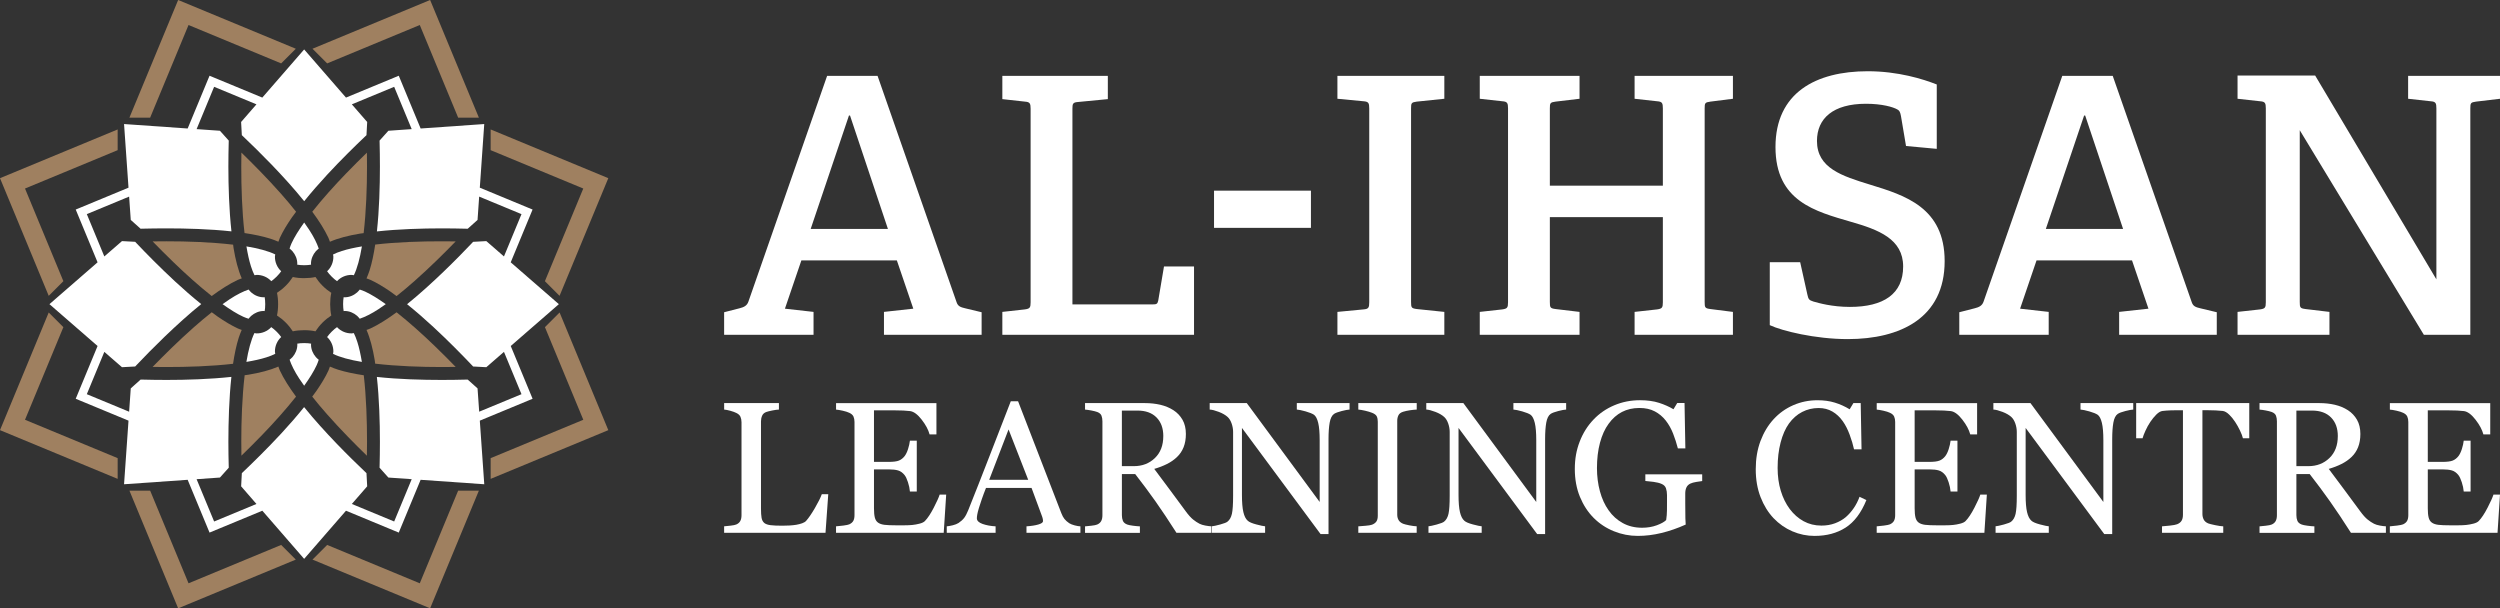 <svg xmlns="http://www.w3.org/2000/svg" id="Layer_1" data-name="Layer 1" viewBox="0 0 1173.55 285.56"><rect x="0" y="0" width="1173.55" height="285.56" fill="#333333" stroke="none"/><defs><style>      .cls-1 {        fill: #fff;      }      .cls-2 {        fill-rule: evenodd;      }      .cls-2, .cls-3 {        fill: #9f8060;      }    </style></defs><g><path class="cls-2" d="M55.23,60.76L0,83.64l22.87,55.23,6.88-6.88-18.01-43.49,43.49-18.01v-9.73ZM11.74,197.05l18.01-43.48-6.88-6.88L0,201.92l55.23,22.87v-9.73l-43.49-18.01ZM131.98,255.8l-43.48,18.01-18.01-43.48h-9.73l22.87,55.23,55.23-22.88-6.88-6.88ZM215.06,230.33l-18.01,43.48-43.48-18.01-6.88,6.88,55.22,22.87,22.88-55.22h-9.73ZM262.68,146.69l-6.88,6.88,18.01,43.48-43.49,18.01v9.73l55.23-22.87-22.87-55.23ZM230.32,60.76v9.73l43.48,18.01-18.01,43.49,6.88,6.88,22.88-55.23-55.23-22.88ZM201.91,0l-55.22,22.88,6.88,6.88,43.48-18.02,18.02,43.49h9.73L201.91,0ZM83.63,0l-22.88,55.23h9.73l18.02-43.49,43.48,18.02,6.88-6.88L83.63,0Z"></path><g><path class="cls-1" d="M142.78,104.46c-2.5,3.5-4.59,6.83-5.92,9.73-.42.9-.66,1.68-.93,2.48.46.39.93.78,1.33,1.23,1.38,1.58,2.31,3.68,2.29,5.92,0,.14-.05.28-.06.41.92.16,1.97.27,3.28.27,1.31,0,2.35-.1,3.27-.26,0-.14-.06-.28-.06-.42-.01-2.24.91-4.33,2.3-5.92.4-.45.89-.81,1.35-1.21-.85-2.49-2.34-5.53-4.5-8.83-.72-1.11-1.52-2.25-2.34-3.41Z"></path><path class="cls-3" d="M113.32,71.64c-.03,2.05-.06,4.24-.06,6.6-.01,9.43.34,21.01,1.53,31.16,4.41.67,8.54,1.51,12.09,2.63,1.36.44,2.61.92,3.81,1.44.24-.61.4-1.19.68-1.81,1.4-3.04,3.34-6.23,5.62-9.54.62-.9,1.33-1.82,2-2.72-2.19-2.78-4.57-5.61-7.03-8.39-6.42-7.26-13.31-14.2-18.63-19.37Z"></path><path class="cls-3" d="M172.28,78.24c0-2.35-.02-4.54-.05-6.58-2.94,2.85-6.34,6.22-9.9,9.91-5.35,5.54-10.98,11.79-15.74,17.82,3.14,4.26,5.8,8.44,7.59,12.27.29.63.45,1.22.69,1.83,3.93-1.72,8.75-2.93,14.15-3.83.54-.09,1.13-.13,1.68-.22,1.2-10.19,1.59-21.72,1.58-31.2Z"></path><path class="cls-1" d="M104.46,142.77c3.5,2.5,6.83,4.6,9.74,5.92.9.42,1.68.66,2.48.93.4-.46.78-.93,1.23-1.34,1.58-1.38,3.68-2.31,5.92-2.3.14,0,.27.05.41.06.16-.92.27-1.96.26-3.27,0-1.31-.11-2.36-.26-3.28-.14,0-.27.06-.41.06-2.24.02-4.34-.9-5.92-2.29-.45-.4-.81-.89-1.21-1.34-2.49.85-5.53,2.34-8.83,4.51-1.1.72-2.25,1.52-3.4,2.34Z"></path><path class="cls-1" d="M166.11,129.2c1.56-3.17,2.85-7.98,3.77-13.53-3.48.58-6.7,1.27-9.39,2.14-1.6.5-2.96,1.06-4.14,1.64.02.32.14.65.14.97.05,2.51-.96,5.11-2.94,6.91.54.76,1.2,1.58,2.14,2.52.93.95,1.76,1.6,2.52,2.14,1.8-1.97,4.39-2.99,6.91-2.94.33,0,.66.12.99.15Z"></path><path class="cls-3" d="M113.32,213.91c2.94-2.85,6.34-6.22,9.9-9.91,5.34-5.54,10.98-11.8,15.74-17.82-3.14-4.27-5.8-8.43-7.59-12.27-.29-.63-.45-1.22-.69-1.84-3.94,1.72-8.75,2.94-14.16,3.84-.53.09-1.13.13-1.67.22-1.2,10.18-1.59,21.69-1.58,31.18,0,2.36.02,4.56.06,6.61Z"></path><path class="cls-3" d="M137.45,155.53c1.59-.36,3.35-.53,5.32-.54,1.97,0,3.73.18,5.32.54.88-1.37,1.95-2.73,3.32-4.11,1.39-1.37,2.74-2.44,4.11-3.32-.35-1.59-.52-3.35-.53-5.32,0-1.97.18-3.73.53-5.32-1.37-.88-2.73-1.95-4.11-3.32-1.37-1.38-2.44-2.74-3.32-4.11-1.59.36-3.35.53-5.32.54-1.97,0-3.73-.18-5.32-.54-.88,1.37-1.94,2.73-3.32,4.11-1.38,1.37-2.75,2.44-4.11,3.32.35,1.59.53,3.35.53,5.32,0,1.97-.18,3.73-.53,5.32,1.36.88,2.73,1.95,4.11,3.32,1.37,1.38,2.44,2.74,3.32,4.11Z"></path><path class="cls-3" d="M173.89,131.37c3.04,1.4,6.24,3.34,9.54,5.62.9.62,1.81,1.32,2.72,2,2.78-2.19,5.6-4.58,8.38-7.03,7.26-6.42,14.21-13.31,19.37-18.64-2.06-.03-4.26-.05-6.63-.05-9.43-.01-20.99.34-31.14,1.53-.67,4.41-1.51,8.53-2.63,12.08-.44,1.35-.93,2.61-1.45,3.81.61.24,1.2.4,1.82.69Z"></path><path class="cls-1" d="M169.87,169.89c-.58-3.48-1.27-6.69-2.13-9.38-.5-1.61-1.07-2.97-1.65-4.15-.32.02-.65.14-.97.14-2.51.05-5.1-.96-6.91-2.94-.76.54-1.58,1.2-2.52,2.14-.94.94-1.6,1.76-2.14,2.52,1.97,1.8,2.99,4.4,2.94,6.91,0,.33-.12.66-.15.99,3.16,1.56,7.97,2.85,13.53,3.77Z"></path><path class="cls-1" d="M142.77,181.09c2.49-3.49,4.59-6.83,5.91-9.73.42-.9.66-1.68.94-2.48-.46-.39-.94-.78-1.33-1.23-1.38-1.58-2.31-3.68-2.29-5.92,0-.14.05-.27.06-.41-.92-.16-1.97-.27-3.27-.27-1.31,0-2.35.1-3.27.27,0,.13.06.26.06.41.01,2.24-.91,4.34-2.3,5.92-.39.45-.89.81-1.34,1.21.85,2.5,2.34,5.53,4.51,8.83.72,1.11,1.52,2.25,2.34,3.4Z"></path><path class="cls-1" d="M115.68,115.66c.58,3.48,1.27,6.69,2.13,9.38.5,1.61,1.07,2.97,1.65,4.15.32-.02.65-.14.97-.14,2.51-.05,5.1.96,6.91,2.94.76-.54,1.58-1.2,2.52-2.14.94-.94,1.6-1.76,2.14-2.52-1.97-1.81-2.99-4.4-2.94-6.91,0-.33.12-.66.15-.99-3.16-1.56-7.97-2.85-13.53-3.77Z"></path><path class="cls-1" d="M129.85,155.7c-.93-.95-1.76-1.6-2.52-2.14-1.81,1.97-4.4,2.99-6.91,2.94-.33,0-.67-.12-.99-.15-1.56,3.16-2.85,7.97-3.77,13.53,3.48-.58,6.69-1.27,9.39-2.14,1.61-.5,2.97-1.06,4.15-1.65-.02-.33-.14-.65-.14-.97-.05-2.51.96-5.09,2.94-6.91-.54-.76-1.2-1.58-2.14-2.52Z"></path><path class="cls-1" d="M181.09,142.78c-3.5-2.5-6.83-4.59-9.73-5.92-.9-.42-1.69-.67-2.48-.93-.4.45-.78.93-1.23,1.33-1.58,1.39-3.68,2.31-5.92,2.3-.14,0-.27-.05-.41-.06-.16.92-.27,1.96-.26,3.27,0,1.31.11,2.36.26,3.27.14,0,.27-.06.42-.06,2.24-.01,4.34.91,5.92,2.3.45.39.81.89,1.21,1.34,2.49-.85,5.53-2.34,8.83-4.51,1.11-.72,2.25-1.52,3.4-2.34Z"></path><path class="cls-3" d="M213.9,172.24c-2.85-2.94-6.22-6.34-9.91-9.89-5.54-5.35-11.8-10.99-17.83-15.75-4.26,3.14-8.43,5.8-12.27,7.59-.62.29-1.22.44-1.83.69,1.72,3.94,2.93,8.76,3.84,14.17.09.53.13,1.13.21,1.66,10.19,1.2,21.71,1.59,31.2,1.58,2.36,0,4.55-.02,6.6-.05Z"></path><path class="cls-3" d="M172.23,213.91c.03-2.05.06-4.24.06-6.59,0-9.44-.34-21.01-1.53-31.16-4.41-.67-8.54-1.52-12.08-2.63-1.35-.44-2.61-.92-3.81-1.44-.24.61-.4,1.2-.68,1.82-1.4,3.04-3.34,6.23-5.62,9.54-.62.9-1.33,1.82-2,2.72,2.19,2.78,4.57,5.6,7.03,8.38,6.42,7.27,13.31,14.2,18.63,19.37Z"></path><path class="cls-3" d="M111.66,154.19c-3.04-1.4-6.23-3.34-9.54-5.62-.9-.62-1.81-1.32-2.72-1.99-2.78,2.19-5.61,4.57-8.39,7.03-7.26,6.42-14.2,13.31-19.37,18.63,2.05.03,4.24.05,6.6.05,9.43.01,21.01-.34,31.16-1.52.66-4.41,1.51-8.54,2.62-12.09.44-1.35.92-2.61,1.45-3.81-.61-.24-1.2-.39-1.82-.68Z"></path><path class="cls-1" d="M239.75,162.42h0s22.59-19.64,22.59-19.64l-22.6-19.64,9.5-22.94.76-1.84-1.84-.76-22.93-9.5,2.08-29.87-29.86,2.09-9.5-22.93-.76-1.84-1.84.76-22.94,9.5-19.64-22.6-19.64,22.6-22.94-9.5-1.83-.76-.77,1.84-9.5,22.93-29.86-2.09,2.09,29.87-22.93,9.5-1.85.76.76,1.84,9.5,22.94-22.59,19.64,22.59,19.64-9.5,22.94-.76,1.83,1.85.77,22.93,9.5-2.09,29.86,29.86-2.09,9.5,22.93.77,1.85,1.83-.76,22.95-9.51,19.63,22.6,19.64-22.6,22.94,9.51,1.84.76.76-1.85,9.5-22.93,29.87,2.09-2.09-29.86,22.93-9.5,1.85-.77-.76-1.83-9.5-22.94ZM224.94,193.26l-.77-10.94-4.62-4.14c-.35.01-.71.02-1.08.02-3.11.08-6.9.15-11.17.15-9.18-.01-20.22-.3-30.39-1.41,1.11,10.17,1.43,21.21,1.43,30.37,0,4.26-.06,8.05-.14,11.16-.01.37-.02.73-.03,1.08l4.14,4.62,10.95.77-8.23,19.86-19.87-8.23,7.2-8.28-.33-6.19c-.25-.24-.51-.49-.78-.75-3.54-3.35-8.25-7.93-13.28-13.16-5.1-5.32-10.49-11.21-15.22-17.09-3.36,4.18-7.03,8.39-10.72,12.38-6.62,7.14-13.16,13.53-17.72,17.88-.27.25-.53.5-.79.74l-.33,6.19,7.19,8.28-19.87,8.23-8.23-19.86,10.96-.77,4.14-4.62c-.01-.35-.02-.71-.03-1.08-.08-3.11-.15-6.9-.15-11.17.02-9.18.31-20.21,1.41-30.38-10.17,1.1-21.2,1.43-30.36,1.43-4.27,0-8.06-.07-11.17-.15-.37,0-.73-.01-1.08-.02l-4.62,4.14-.77,10.95-19.86-8.23,8.22-19.86,8.28,7.19,6.2-.33c.24-.26.49-.52.75-.79,3.36-3.54,7.94-8.24,13.16-13.27,5.33-5.11,11.22-10.49,17.09-15.23-4.18-3.36-8.38-7.02-12.37-10.72-7.14-6.62-13.54-13.15-17.88-17.72-.26-.28-.51-.54-.75-.8l-6.19-.33-8.29,7.2-8.22-19.86,19.86-8.23.77,10.95,4.61,4.13c.35-.01.71-.02,1.09-.03,3.11-.07,6.91-.14,11.16-.14,9.18.01,20.22.3,30.4,1.41-1.11-10.17-1.43-21.2-1.44-30.36,0-4.26.07-8.05.15-11.16.01-.38.02-.74.03-1.09l-4.14-4.62-10.95-.77,8.22-19.86,19.87,8.23-7.2,8.28.34,6.19c.26.24.52.49.79.75,3.54,3.36,8.24,7.94,13.27,13.16,5.1,5.32,10.49,11.21,15.21,17.09,3.37-4.18,7.03-8.38,10.73-12.38,6.61-7.14,13.15-13.53,17.72-17.87.27-.26.53-.51.79-.75l.33-6.19-7.2-8.28,19.87-8.23,8.23,19.86-10.95.77-4.14,4.62c.01.35.02.71.03,1.09.08,3.11.14,6.89.14,11.15,0,9.17-.3,20.21-1.41,30.39,10.16-1.1,21.19-1.42,30.35-1.43,4.27,0,8.07.07,11.19.15.37.01.73.02,1.08.03l4.62-4.14.76-10.95,19.87,8.23-8.23,19.86-8.28-7.2-6.2.34c-.24.26-.49.52-.74.79-3.36,3.54-7.94,8.24-13.17,13.26-5.32,5.11-11.21,10.49-17.09,15.23,4.19,3.37,8.39,7.03,12.38,10.73,7.14,6.61,13.53,13.15,17.88,17.72.25.27.5.53.74.79l6.2.33,8.28-7.2,8.23,19.87-19.86,8.22Z"></path><path class="cls-3" d="M71.64,113.31c2.85,2.94,6.23,6.34,9.92,9.9,5.53,5.35,11.8,10.99,17.82,15.75,4.26-3.14,8.43-5.8,12.27-7.59.63-.29,1.22-.45,1.84-.69-1.72-3.93-2.94-8.76-3.84-14.16-.09-.53-.13-1.13-.22-1.67-10.19-1.2-21.71-1.59-31.2-1.58-2.36,0-4.55.02-6.61.05Z"></path></g></g><g><g><path class="cls-1" d="M414.95,157.15v-10.74l13.77-1.51-7.72-22.66h-44.82l-7.72,22.66,13.43,1.51v10.74h-41.97v-10.58l7.22-1.85c2.01-.5,3.53-1.17,4.2-3.19l36.93-105.93h23.67l37.1,106.27c.67,2.01,2.01,2.35,4.03,2.85l7.72,1.85v10.58h-45.83ZM399.01,54.25h-.5l-17.96,53.22h36.26l-17.79-53.22Z"></path><path class="cls-1" d="M470.52,157.15v-10.74l10.58-1.17c2.35-.34,2.69-.84,2.69-3.36V51.06c0-2.52-.34-3.19-2.69-3.36l-10.58-1.17v-10.91h49.52v10.91l-13.93,1.34c-2.52.17-2.69.84-2.69,3.19v91.83h37.6c1.85,0,2.35-.17,2.69-1.85l2.69-15.95h14.1v32.06h-89.98Z"></path><path class="cls-1" d="M569.89,106.96v-17.46h45.49v17.46h-45.49Z"></path><path class="cls-1" d="M627.81,157.15v-10.74l12.25-1.17c2.35-.17,2.69-.84,2.69-3.36V50.89c0-2.52-.34-3.19-2.69-3.36l-12.25-1.17v-10.74h50.19v10.74l-12.93,1.34c-2.52.34-2.69.67-2.69,3.19v90.82c0,2.69.17,3.02,2.69,3.36l12.93,1.34v10.74h-50.19Z"></path><path class="cls-1" d="M767.31,157.15v-10.74l10.58-1.17c2.35-.34,2.69-.84,2.69-3.36v-39.96h-53.05v39.79c0,2.69.17,3.02,2.69,3.36l11.25,1.34v10.74h-46.84v-10.74l10.58-1.17c2.35-.34,2.69-.84,2.69-3.36V50.89c0-2.52-.34-3.19-2.69-3.36l-10.58-1.17v-10.74h46.84v10.74l-11.25,1.34c-2.52.34-2.69.67-2.69,3.19v36.26h53.05v-36.26c0-2.52-.33-3.19-2.69-3.36l-10.58-1.17v-10.74h46.16v10.74l-10.58,1.34c-2.52.34-2.69.67-2.69,3.19v90.82c0,2.69.17,3.02,2.69,3.36l10.58,1.34v10.74h-46.16Z"></path><path class="cls-1" d="M894.72,68.52l-2.35-13.93c-.34-1.85-.67-2.69-1.68-3.19-2.01-1.17-7.22-2.69-14.77-2.69-15.44,0-23,6.88-23,17.46,0,12.76,11.75,16.45,24.85,20.48,16.45,5.04,35.09,10.74,35.09,35.93,0,26.69-20.82,36.6-45.49,36.6-15.28,0-30.89-3.86-36.6-6.55v-29.55h14.27l3.36,15.11c.5,2.18.67,2.69,2.85,3.36,2.35.67,8.73,2.52,17.12,2.52,15.78,0,25.01-6.04,25.01-18.97s-11.58-17.29-24.51-20.98c-16.62-4.87-35.42-9.57-35.42-35.09s18.97-35.59,43.31-35.59c14.27,0,26.02,3.69,32.4,6.21v30.22l-14.44-1.34Z"></path><path class="cls-1" d="M994.77,157.15v-10.74l13.76-1.51-7.72-22.66h-44.82l-7.72,22.66,13.43,1.51v10.74h-41.97v-10.58l7.22-1.85c2.01-.5,3.53-1.17,4.2-3.19l36.93-105.93h23.67l37.1,106.27c.67,2.01,2.01,2.35,4.03,2.85l7.72,1.85v10.58h-45.83ZM978.82,54.25h-.5l-17.96,53.22h36.26l-17.79-53.22Z"></path><path class="cls-1" d="M1137.8,157.15l-58.25-96.02v80.58c0,2.69.17,3.02,2.69,3.36l11.25,1.34v10.74h-43.14v-10.74l10.58-1.17c2.35-.34,2.69-.84,2.69-3.36V50.89c0-2.52-.34-3.19-2.69-3.36l-10.58-1.17v-10.91h36.43l56.91,95.69V50.89c0-2.52-.34-3.19-2.69-3.36l-10.58-1.17v-10.74h43.14v10.74l-11.25,1.34c-2.52.34-2.69.67-2.69,3.19v106.27h-21.82Z"></path></g><g><path class="cls-1" d="M388.8,232l-1.29,18.11h-47.59v-3.05c.69-.06,1.68-.16,2.98-.3,1.3-.14,2.21-.33,2.73-.56.86-.37,1.48-.92,1.87-1.63.39-.71.58-1.63.58-2.75v-43.6c0-.97-.17-1.83-.49-2.57-.33-.74-.98-1.34-1.95-1.8-.66-.34-1.58-.68-2.77-1.01-1.19-.33-2.17-.52-2.94-.58v-3.05h25.71v3.05c-.8.03-1.84.17-3.11.43-1.27.26-2.2.49-2.77.69-.97.34-1.64.93-2,1.76-.36.83-.54,1.72-.54,2.66v40.9c0,1.89.09,3.36.28,4.4.19,1.05.62,1.85,1.31,2.42.66.51,1.64.85,2.94,1.01,1.3.16,3.13.24,5.47.24,1.06,0,2.16-.03,3.3-.09,1.14-.06,2.23-.17,3.26-.34,1-.17,1.92-.41,2.77-.71.84-.3,1.47-.68,1.87-1.14,1.17-1.32,2.54-3.31,4.1-5.99,1.56-2.67,2.64-4.84,3.24-6.5h3.05Z"></path><path class="cls-1" d="M444.16,232.18l-1.16,17.94h-50.55v-3.05c.86-.06,2-.18,3.43-.36,1.43-.19,2.36-.38,2.79-.58.92-.43,1.55-.99,1.91-1.67.36-.69.54-1.56.54-2.62v-43.77c0-.94-.16-1.78-.47-2.51-.32-.73-.97-1.32-1.97-1.78-.77-.37-1.81-.7-3.11-.99-1.3-.29-2.34-.46-3.11-.51v-3.05h47.12v14.68h-3.22c-.57-2.17-1.81-4.48-3.71-6.93-1.9-2.45-3.71-3.78-5.43-4.01-.89-.11-1.95-.2-3.18-.26-1.23-.06-2.63-.09-4.21-.09h-9.57v24.2h6.87c2.2,0,3.81-.21,4.83-.62,1.01-.41,1.91-1.11,2.68-2.08.63-.83,1.17-1.94,1.61-3.33.44-1.39.74-2.7.88-3.93h3.22v23.86h-3.22c-.11-1.37-.42-2.82-.92-4.36-.5-1.53-1.02-2.64-1.57-3.33-.89-1.12-1.9-1.85-3.03-2.19-1.13-.34-2.63-.51-4.48-.51h-6.87v18.25c0,1.83.13,3.27.39,4.33s.76,1.86,1.5,2.4c.74.54,1.76.89,3.05,1.05,1.29.16,3.12.23,5.49.23h3.73c1.54,0,2.85-.06,3.91-.17,1.09-.11,2.21-.32,3.37-.62s1.98-.71,2.47-1.22c1.32-1.37,2.7-3.45,4.14-6.24,1.44-2.79,2.37-4.84,2.77-6.16h3.09Z"></path><path class="cls-1" d="M507.16,250.12h-25.31v-3.05c2.23-.14,4.08-.43,5.56-.86s2.21-.96,2.21-1.59c0-.26-.03-.57-.09-.94-.06-.37-.14-.7-.26-.99l-5.04-13.65h-21.38c-.8,2-1.45,3.75-1.96,5.24-.5,1.49-.95,2.86-1.35,4.12-.37,1.23-.63,2.23-.77,3-.14.77-.21,1.4-.21,1.89,0,1.14.9,2.03,2.7,2.66,1.8.63,3.83,1,6.1,1.12v3.05h-22.93v-3.05c.74-.06,1.67-.22,2.79-.49,1.12-.27,2.03-.64,2.75-1.09,1.14-.77,2.03-1.58,2.66-2.42.63-.84,1.24-2.01,1.85-3.5,3.06-7.64,6.44-16.22,10.13-25.75s6.98-18.01,9.87-25.45h3.43l20.3,52.53c.43,1.12.92,2.02,1.46,2.7.54.69,1.3,1.36,2.27,2.02.66.4,1.52.74,2.57,1.01,1.06.27,1.95.42,2.66.45v3.05ZM482.66,225.22l-9.22-23.63-9.09,23.63h18.32Z"></path><path class="cls-1" d="M568.66,250.12h-16.4c-3.63-5.69-6.91-10.61-9.84-14.76-2.93-4.15-6.11-8.43-9.54-12.83h-6.24v19.31c0,1,.16,1.88.47,2.64.31.76.99,1.34,2.02,1.74.51.2,1.42.39,2.7.56s2.37.27,3.26.3v3.05h-25.75v-3.05c.69-.06,1.68-.16,2.98-.3,1.3-.14,2.21-.33,2.73-.56.86-.37,1.48-.92,1.87-1.63.39-.71.58-1.63.58-2.75v-44.03c0-1-.14-1.89-.43-2.66-.29-.77-.96-1.36-2.02-1.76-.72-.26-1.65-.49-2.79-.71-1.14-.21-2.12-.35-2.92-.41v-3.05h28.11c2.57,0,4.99.27,7.25.79,2.26.53,4.31,1.38,6.14,2.55,1.77,1.14,3.19,2.64,4.25,4.48,1.06,1.85,1.59,4.07,1.59,6.67,0,2.35-.36,4.42-1.07,6.22-.72,1.8-1.77,3.36-3.18,4.68-1.29,1.23-2.83,2.3-4.63,3.2s-3.79,1.67-5.97,2.3c3,3.98,5.5,7.32,7.49,10.04,1.99,2.72,4.43,6.02,7.32,9.91,1.26,1.72,2.4,2.98,3.41,3.8,1.01.82,2.02,1.48,3.03,2,.74.37,1.67.66,2.79.86,1.12.2,2.04.32,2.79.34v3.05ZM546.08,204.73c0-3.69-1.06-6.61-3.18-8.76-2.12-2.16-5.11-3.24-8.97-3.24h-7.3v26.09h5.62c3.95,0,7.24-1.26,9.87-3.79,2.63-2.53,3.95-5.96,3.95-10.3Z"></path><path class="cls-1" d="M633.5,192.26c-.8.03-2.03.26-3.69.69-1.66.43-2.85.87-3.56,1.33-1.03.72-1.72,2.09-2.08,4.12-.36,2.03-.54,4.61-.54,7.72v44.59h-3.73l-36.91-49.83v31.41c0,3.52.22,6.22.67,8.11.44,1.89,1.12,3.23,2.04,4.03.66.63,2.02,1.22,4.08,1.76,2.06.54,3.42.83,4.08.86v3.05h-24.98v-3.05c.77-.06,2.07-.34,3.91-.84,1.83-.5,2.98-.95,3.43-1.35,1-.8,1.69-2.02,2.06-3.67.37-1.64.56-4.46.56-8.43v-30c0-1.32-.23-2.63-.69-3.95-.46-1.32-1.07-2.33-1.85-3.05-1.03-.94-2.42-1.75-4.18-2.42-1.76-.67-3.18-1.04-4.27-1.09v-3.05h17.4l34.23,46.43v-28.96c0-3.55-.23-6.27-.69-8.17-.46-1.9-1.12-3.17-1.97-3.8-.8-.54-2.11-1.07-3.93-1.59-1.82-.51-3.2-.8-4.14-.86v-3.05h24.76v3.05Z"></path><path class="cls-1" d="M665.04,250.12h-27.42v-3.05c.77-.06,1.89-.14,3.35-.26,1.46-.11,2.49-.29,3.09-.51.94-.37,1.63-.88,2.06-1.52s.64-1.54.64-2.68v-44.12c0-1-.16-1.84-.47-2.51-.32-.67-1.06-1.24-2.23-1.7-.86-.34-1.94-.67-3.24-.97-1.3-.3-2.37-.48-3.2-.54v-3.05h27.42v3.05c-.89.03-1.95.14-3.18.32-1.23.19-2.3.42-3.22.71-1.09.34-1.82.9-2.19,1.67-.37.77-.56,1.63-.56,2.57v44.07c0,.94.21,1.78.62,2.51.41.73,1.12,1.31,2.12,1.74.6.23,1.58.48,2.94.75,1.36.27,2.51.42,3.45.45v3.05Z"></path><path class="cls-1" d="M735.17,192.26c-.8.03-2.03.26-3.69.69-1.66.43-2.85.87-3.56,1.33-1.03.72-1.72,2.09-2.08,4.12-.36,2.03-.54,4.61-.54,7.72v44.59h-3.73l-36.91-49.83v31.41c0,3.52.22,6.22.67,8.11.44,1.89,1.12,3.23,2.04,4.03.66.63,2.02,1.22,4.08,1.76,2.06.54,3.42.83,4.08.86v3.05h-24.98v-3.05c.77-.06,2.07-.34,3.91-.84,1.83-.5,2.98-.95,3.43-1.35,1-.8,1.69-2.02,2.06-3.67.37-1.64.56-4.46.56-8.43v-30c0-1.32-.23-2.63-.69-3.95-.46-1.32-1.07-2.33-1.85-3.05-1.03-.94-2.42-1.75-4.18-2.42-1.76-.67-3.18-1.04-4.27-1.09v-3.05h17.4l34.23,46.43v-28.96c0-3.55-.23-6.27-.69-8.17-.46-1.9-1.12-3.17-1.97-3.8-.8-.54-2.11-1.07-3.93-1.59-1.82-.51-3.2-.8-4.14-.86v-3.05h24.76v3.05Z"></path><path class="cls-1" d="M799.03,225.82c-.69.09-1.61.22-2.77.41-1.16.19-2.1.45-2.81.79-.86.43-1.47,1.04-1.82,1.82-.36.79-.54,1.71-.54,2.77v4.72c0,3.43.02,5.75.06,6.95s.09,2.19.15,2.96c-3.81,1.72-7.6,3.03-11.37,3.95s-7.48,1.37-11.12,1.37c-3.89,0-7.64-.73-11.24-2.19-3.6-1.46-6.75-3.54-9.44-6.23-2.72-2.72-4.88-6.03-6.48-9.92-1.6-3.89-2.4-8.24-2.4-13.06s.76-8.94,2.3-12.9c1.53-3.97,3.7-7.41,6.5-10.33,2.72-2.86,5.96-5.09,9.72-6.68,3.76-1.59,7.79-2.38,12.08-2.38,3.43,0,6.42.42,8.97,1.24,2.55.83,4.79,1.83,6.74,3l1.76-2.92h3.43l.39,21.29h-3.52c-.6-2.35-1.35-4.66-2.23-6.93-.89-2.27-2.03-4.31-3.44-6.12s-3.12-3.24-5.13-4.31-4.43-1.61-7.24-1.61c-3.06,0-5.8.62-8.21,1.87-2.41,1.25-4.5,3.1-6.27,5.56-1.75,2.38-3.09,5.34-4.04,8.89-.95,3.55-1.42,7.52-1.42,11.9,0,3.87.47,7.51,1.4,10.93.93,3.42,2.28,6.38,4.06,8.87,1.78,2.55,4,4.55,6.66,6.01,2.66,1.46,5.69,2.19,9.07,2.19,2.52,0,4.82-.39,6.9-1.16s3.54-1.59,4.4-2.45c.23-1.49.35-2.99.37-4.51.01-1.52.02-2.8.02-3.86v-3.35c0-1.2-.17-2.27-.49-3.2-.33-.93-1.01-1.61-2.04-2.04-.94-.43-2.23-.75-3.84-.97-1.62-.21-2.88-.35-3.8-.41v-3.13h26.69v3.13Z"></path><path class="cls-1" d="M851.83,251.57c-3.63,0-7.11-.72-10.44-2.15-3.33-1.43-6.28-3.49-8.85-6.18-2.54-2.69-4.58-5.98-6.09-9.86-1.51-3.88-2.27-8.25-2.27-13.12s.74-9.28,2.23-13.25c1.49-3.96,3.54-7.38,6.17-10.24,2.6-2.83,5.67-5.02,9.22-6.57s7.33-2.32,11.36-2.32c3,0,5.72.37,8.15,1.12,2.43.74,4.75,1.79,6.95,3.13l1.76-2.92h3.43l.39,21.72h-3.52c-.46-2.12-1.14-4.41-2.06-6.89-.92-2.47-1.99-4.57-3.21-6.29-1.37-1.95-3-3.47-4.89-4.57-1.89-1.1-4.04-1.65-6.47-1.65-2.77,0-5.35.62-7.74,1.85s-4.45,3.05-6.19,5.45c-1.66,2.32-2.96,5.27-3.9,8.85-.94,3.58-1.41,7.57-1.41,11.98,0,3.89.49,7.46,1.48,10.72s2.39,6.11,4.22,8.57c1.83,2.43,3.99,4.34,6.49,5.71s5.29,2.06,8.38,2.06c2.31,0,4.44-.36,6.39-1.09,1.94-.73,3.63-1.7,5.06-2.9,1.43-1.26,2.69-2.69,3.77-4.29,1.09-1.6,1.97-3.35,2.66-5.24l3.22,1.54c-2.46,6.04-5.72,10.35-9.78,12.94-4.06,2.59-8.89,3.88-14.49,3.88Z"></path><path class="cls-1" d="M932.67,232.18l-1.16,17.94h-50.55v-3.05c.86-.06,2-.18,3.43-.36,1.43-.19,2.36-.38,2.79-.58.92-.43,1.55-.99,1.91-1.67.36-.69.54-1.56.54-2.62v-43.77c0-.94-.16-1.78-.47-2.51-.32-.73-.97-1.32-1.97-1.78-.77-.37-1.81-.7-3.11-.99-1.3-.29-2.34-.46-3.11-.51v-3.05h47.12v14.68h-3.22c-.57-2.17-1.81-4.48-3.71-6.93-1.9-2.45-3.71-3.78-5.43-4.01-.89-.11-1.95-.2-3.18-.26-1.23-.06-2.63-.09-4.21-.09h-9.57v24.2h6.87c2.2,0,3.81-.21,4.83-.62,1.01-.41,1.91-1.11,2.68-2.08.63-.83,1.17-1.94,1.61-3.33.44-1.39.74-2.7.88-3.93h3.22v23.86h-3.22c-.11-1.37-.42-2.82-.92-4.36-.5-1.53-1.02-2.64-1.57-3.33-.89-1.12-1.9-1.85-3.03-2.19-1.13-.34-2.63-.51-4.48-.51h-6.87v18.25c0,1.83.13,3.27.39,4.33s.76,1.86,1.5,2.4c.74.54,1.76.89,3.05,1.05,1.29.16,3.12.23,5.49.23h3.73c1.54,0,2.85-.06,3.91-.17,1.09-.11,2.21-.32,3.37-.62s1.98-.71,2.47-1.22c1.32-1.37,2.7-3.45,4.14-6.24,1.44-2.79,2.37-4.84,2.77-6.16h3.09Z"></path><path class="cls-1" d="M1001.38,192.26c-.8.03-2.03.26-3.69.69-1.66.43-2.85.87-3.56,1.33-1.03.72-1.72,2.09-2.08,4.12-.36,2.03-.54,4.61-.54,7.72v44.59h-3.73l-36.91-49.83v31.41c0,3.52.22,6.22.67,8.11.44,1.89,1.12,3.23,2.04,4.03.66.63,2.02,1.22,4.08,1.76,2.06.54,3.42.83,4.08.86v3.05h-24.98v-3.05c.77-.06,2.07-.34,3.91-.84,1.83-.5,2.98-.95,3.43-1.35,1-.8,1.69-2.02,2.06-3.67.37-1.64.56-4.46.56-8.43v-30c0-1.32-.23-2.63-.69-3.95-.46-1.32-1.07-2.33-1.85-3.05-1.03-.94-2.42-1.75-4.18-2.42-1.76-.67-3.18-1.04-4.27-1.09v-3.05h17.4l34.23,46.43v-28.96c0-3.55-.23-6.27-.69-8.17-.46-1.9-1.12-3.17-1.97-3.8-.8-.54-2.11-1.07-3.93-1.59-1.82-.51-3.2-.8-4.14-.86v-3.05h24.76v3.05Z"></path><path class="cls-1" d="M1055.84,205.74h-2.96c-.26-1.03-.72-2.25-1.4-3.67s-1.43-2.75-2.26-4.01c-.86-1.32-1.8-2.47-2.82-3.45-1.02-.99-2-1.55-2.95-1.7-.89-.11-2.01-.2-3.36-.26-1.35-.06-2.6-.09-3.74-.09h-2.49v48.71c0,.94.2,1.81.6,2.6.4.79,1.1,1.39,2.1,1.82.51.2,1.59.47,3.24.82,1.64.34,2.92.53,3.84.56v3.05h-28.75v-3.05c.8-.06,2.02-.17,3.67-.34,1.64-.17,2.78-.39,3.41-.64.94-.37,1.64-.91,2.08-1.61.44-.7.67-1.64.67-2.81v-49.1h-2.49c-.89,0-1.99.02-3.3.06-1.32.04-2.57.14-3.78.28-.94.11-1.92.68-2.94,1.7s-1.95,2.17-2.81,3.45-1.62,2.65-2.27,4.1c-.66,1.45-1.12,2.64-1.37,3.58h-3v-16.52h53.09v16.52Z"></path><path class="cls-1" d="M1119.99,250.12h-16.4c-3.63-5.69-6.91-10.61-9.84-14.76-2.93-4.15-6.11-8.43-9.54-12.83h-6.24v19.31c0,1,.16,1.88.47,2.64.31.76.99,1.34,2.02,1.74.51.2,1.42.39,2.7.56s2.37.27,3.26.3v3.05h-25.75v-3.05c.69-.06,1.68-.16,2.98-.3,1.3-.14,2.21-.33,2.73-.56.86-.37,1.48-.92,1.87-1.63.39-.71.58-1.63.58-2.75v-44.03c0-1-.14-1.89-.43-2.66-.29-.77-.96-1.36-2.02-1.76-.72-.26-1.65-.49-2.79-.71-1.14-.21-2.12-.35-2.92-.41v-3.05h28.11c2.57,0,4.99.27,7.25.79,2.26.53,4.31,1.38,6.14,2.55,1.77,1.14,3.19,2.64,4.25,4.48,1.06,1.85,1.59,4.07,1.59,6.67,0,2.35-.36,4.42-1.07,6.22-.72,1.8-1.77,3.36-3.18,4.68-1.29,1.23-2.83,2.3-4.63,3.2s-3.79,1.67-5.97,2.3c3,3.98,5.5,7.32,7.49,10.04,1.99,2.72,4.43,6.02,7.32,9.91,1.26,1.72,2.4,2.98,3.41,3.8,1.01.82,2.02,1.48,3.03,2,.74.37,1.67.66,2.79.86,1.12.2,2.04.32,2.79.34v3.05ZM1097.42,204.73c0-3.69-1.06-6.61-3.18-8.76-2.12-2.16-5.11-3.24-8.97-3.24h-7.3v26.09h5.62c3.95,0,7.24-1.26,9.87-3.79,2.63-2.53,3.95-5.96,3.95-10.3Z"></path><path class="cls-1" d="M1173.55,232.18l-1.16,17.94h-50.55v-3.05c.86-.06,2-.18,3.43-.36,1.43-.19,2.36-.38,2.79-.58.92-.43,1.55-.99,1.91-1.67.36-.69.54-1.56.54-2.62v-43.77c0-.94-.16-1.78-.47-2.51-.32-.73-.97-1.32-1.97-1.78-.77-.37-1.81-.7-3.11-.99-1.3-.29-2.34-.46-3.11-.51v-3.05h47.12v14.68h-3.22c-.57-2.17-1.81-4.48-3.71-6.93-1.9-2.45-3.71-3.78-5.43-4.01-.89-.11-1.95-.2-3.18-.26-1.23-.06-2.63-.09-4.21-.09h-9.57v24.2h6.87c2.2,0,3.81-.21,4.83-.62,1.01-.41,1.91-1.11,2.68-2.08.63-.83,1.17-1.94,1.61-3.33.44-1.39.74-2.7.88-3.93h3.22v23.86h-3.22c-.11-1.37-.42-2.82-.92-4.36-.5-1.53-1.02-2.64-1.57-3.33-.89-1.12-1.9-1.85-3.03-2.19-1.13-.34-2.63-.51-4.48-.51h-6.87v18.25c0,1.83.13,3.27.39,4.33s.76,1.86,1.5,2.4c.74.54,1.76.89,3.05,1.05,1.29.16,3.12.23,5.49.23h3.73c1.54,0,2.85-.06,3.91-.17,1.09-.11,2.21-.32,3.37-.62s1.98-.71,2.47-1.22c1.32-1.37,2.7-3.45,4.14-6.24,1.44-2.79,2.37-4.84,2.77-6.16h3.09Z"></path></g></g></svg>